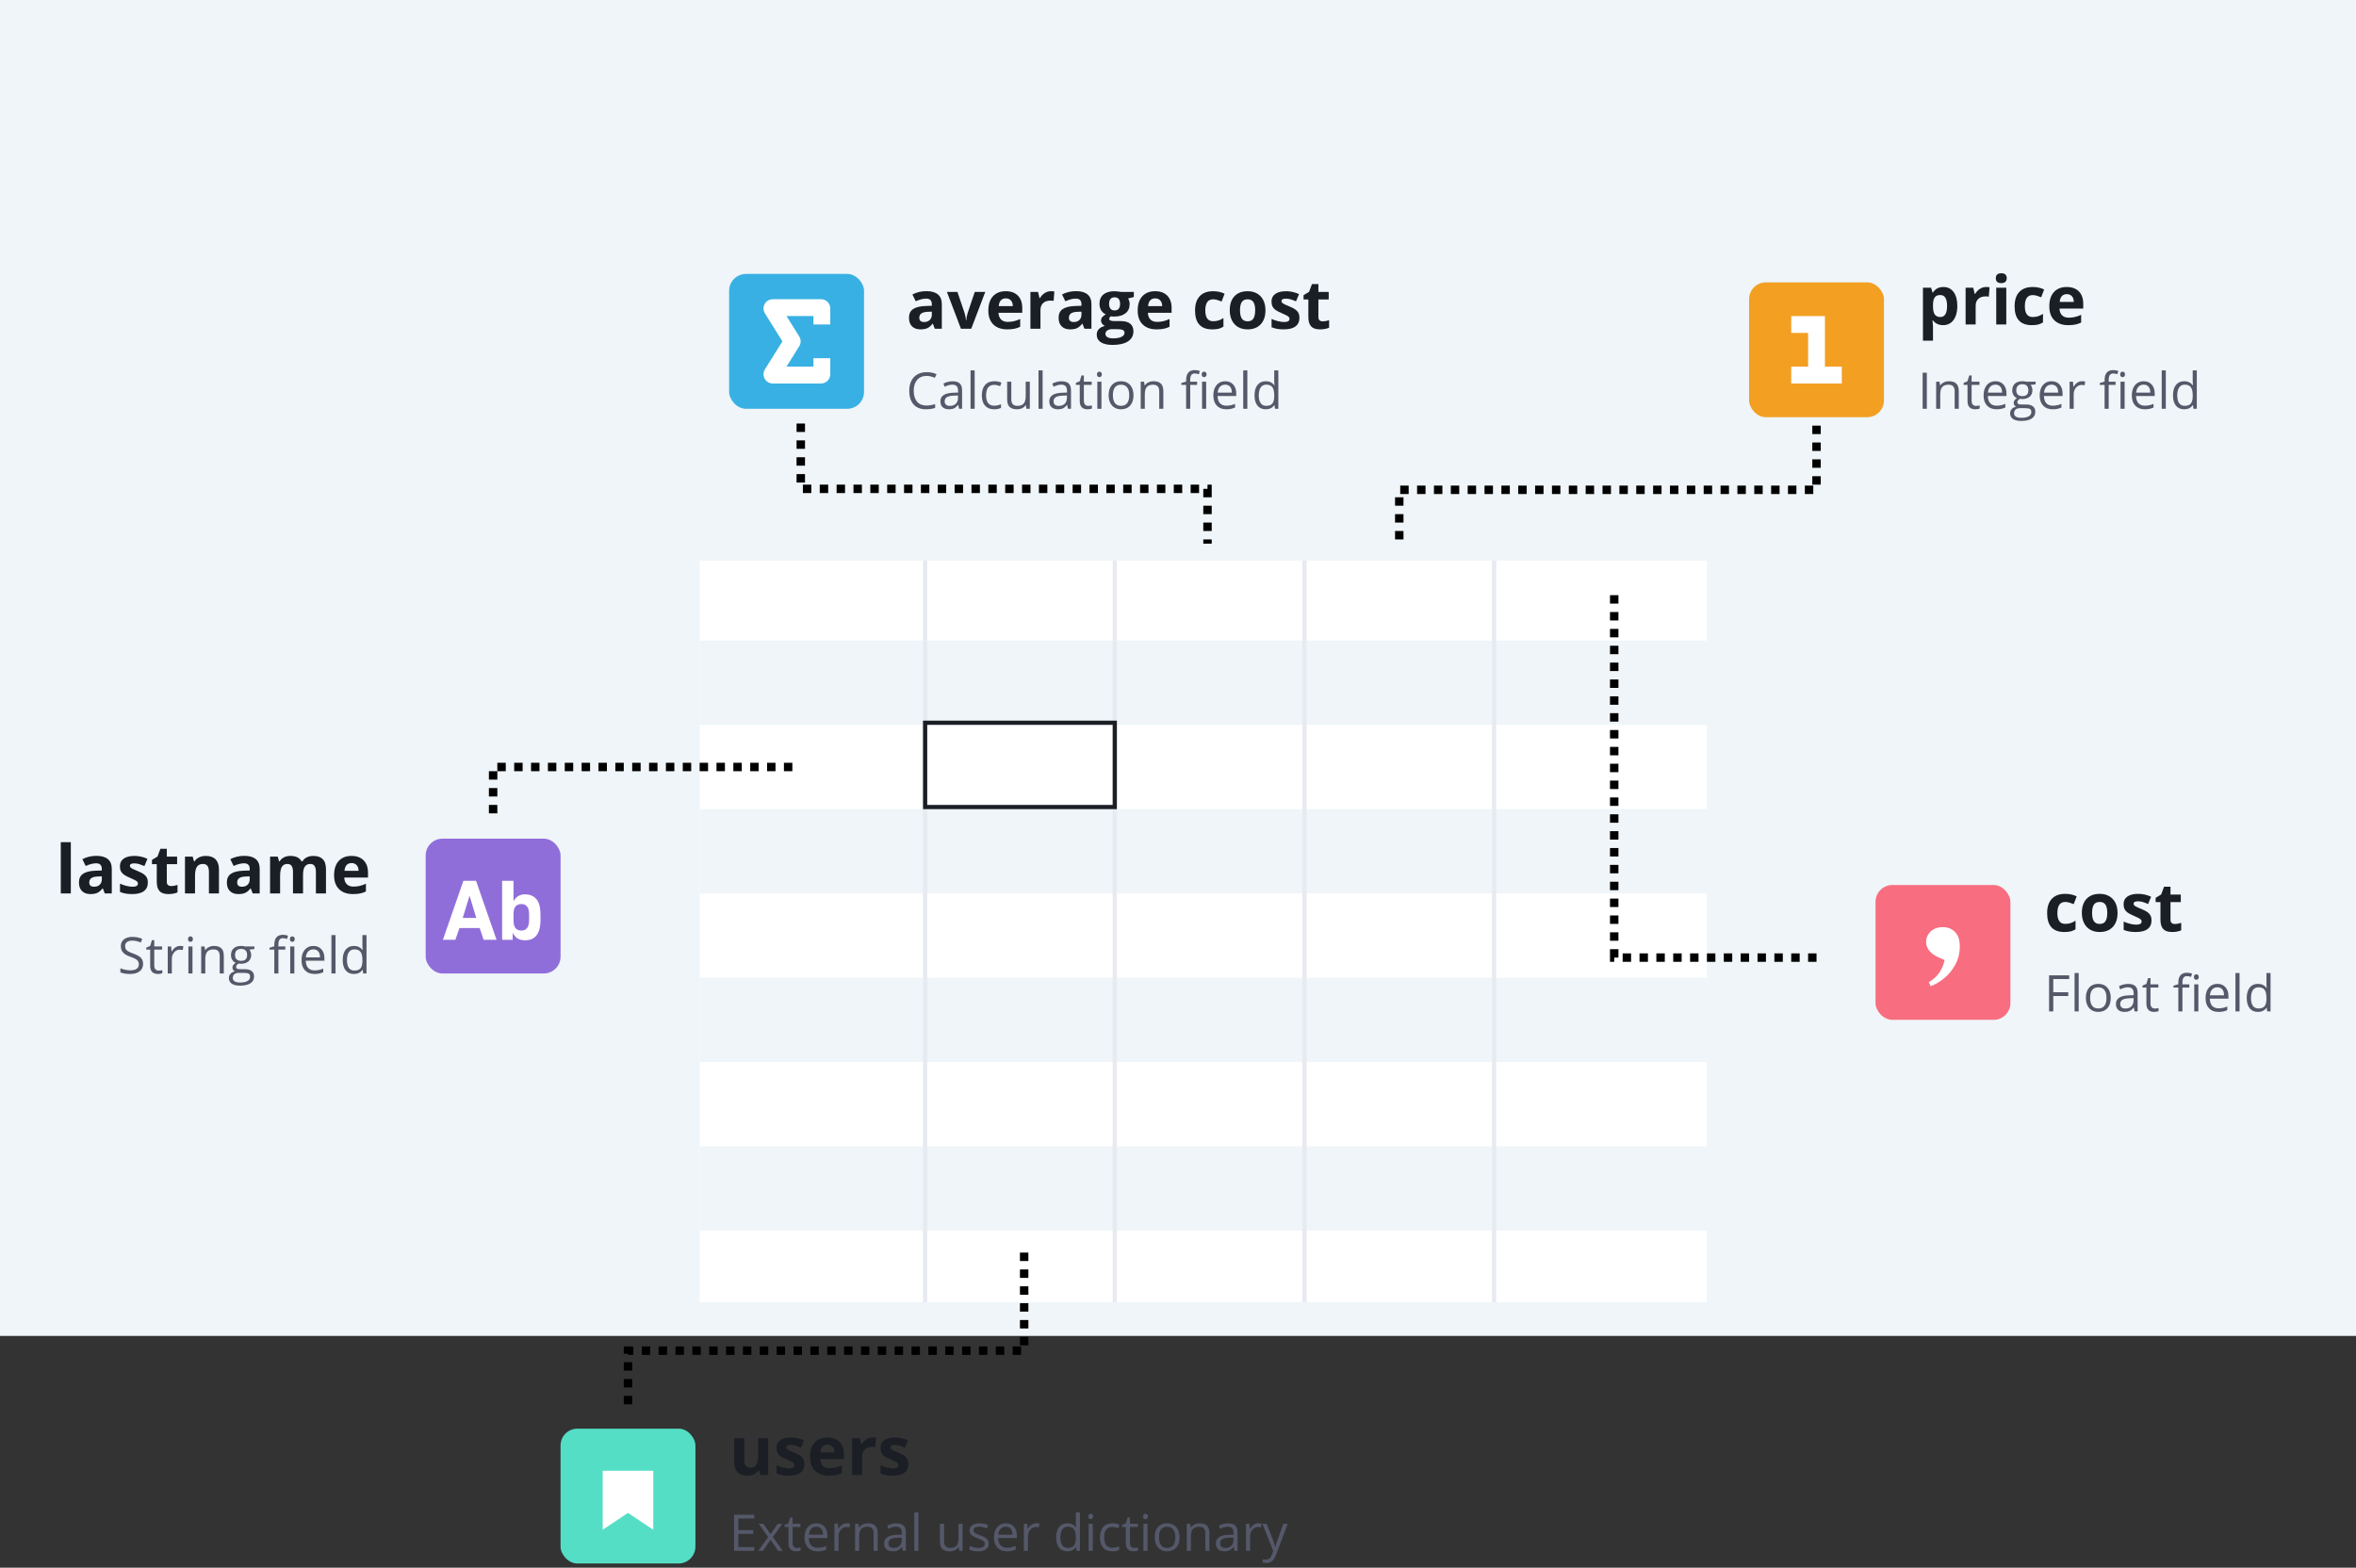 <?xml version="1.0" encoding="UTF-8"?> <svg xmlns="http://www.w3.org/2000/svg" width="559" height="372" viewBox="0 0 559 372" fill="none"><rect x="0" y="0" width="559" height="372" fill="#333333" stroke="none"/> <rect width="559" height="317" fill="#EFF5F8"></rect> <path d="M221.797 78L221.336 76.812H221.273C220.872 77.318 220.458 77.669 220.031 77.867C219.609 78.06 219.057 78.156 218.375 78.156C217.536 78.156 216.875 77.917 216.391 77.438C215.911 76.958 215.672 76.276 215.672 75.391C215.672 74.463 215.995 73.781 216.641 73.344C217.292 72.901 218.271 72.656 219.578 72.609L221.094 72.562V72.18C221.094 71.294 220.641 70.852 219.734 70.852C219.036 70.852 218.216 71.062 217.273 71.484L216.484 69.875C217.49 69.349 218.604 69.086 219.828 69.086C221 69.086 221.898 69.341 222.523 69.852C223.148 70.362 223.461 71.138 223.461 72.18V78H221.797ZM221.094 73.953L220.172 73.984C219.479 74.005 218.964 74.13 218.625 74.359C218.286 74.588 218.117 74.938 218.117 75.406C218.117 76.078 218.503 76.414 219.273 76.414C219.826 76.414 220.266 76.255 220.594 75.938C220.927 75.62 221.094 75.198 221.094 74.672V73.953ZM228 78L224.672 69.266H227.164L228.852 74.242C229.039 74.872 229.156 75.469 229.203 76.031H229.25C229.276 75.531 229.393 74.935 229.602 74.242L231.281 69.266H233.773L230.445 78H228ZM238.648 70.797C238.143 70.797 237.747 70.958 237.461 71.281C237.174 71.599 237.01 72.052 236.969 72.641H240.312C240.302 72.052 240.148 71.599 239.852 71.281C239.555 70.958 239.154 70.797 238.648 70.797ZM238.984 78.156C237.578 78.156 236.479 77.768 235.688 76.992C234.896 76.216 234.5 75.117 234.5 73.695C234.5 72.232 234.865 71.102 235.594 70.305C236.328 69.503 237.341 69.102 238.633 69.102C239.867 69.102 240.828 69.453 241.516 70.156C242.203 70.859 242.547 71.831 242.547 73.07V74.227H236.914C236.94 74.904 237.141 75.432 237.516 75.812C237.891 76.193 238.417 76.383 239.094 76.383C239.62 76.383 240.117 76.328 240.586 76.219C241.055 76.109 241.544 75.935 242.055 75.695V77.539C241.638 77.747 241.193 77.901 240.719 78C240.245 78.104 239.667 78.156 238.984 78.156ZM249.359 69.102C249.682 69.102 249.951 69.125 250.164 69.172L249.984 71.406C249.792 71.354 249.557 71.328 249.281 71.328C248.521 71.328 247.927 71.523 247.5 71.914C247.078 72.305 246.867 72.852 246.867 73.555V78H244.484V69.266H246.289L246.641 70.734H246.758C247.029 70.245 247.393 69.852 247.852 69.555C248.315 69.253 248.818 69.102 249.359 69.102ZM257.297 78L256.836 76.812H256.773C256.372 77.318 255.958 77.669 255.531 77.867C255.109 78.06 254.557 78.156 253.875 78.156C253.036 78.156 252.375 77.917 251.891 77.438C251.411 76.958 251.172 76.276 251.172 75.391C251.172 74.463 251.495 73.781 252.141 73.344C252.792 72.901 253.771 72.656 255.078 72.609L256.594 72.562V72.18C256.594 71.294 256.141 70.852 255.234 70.852C254.536 70.852 253.716 71.062 252.773 71.484L251.984 69.875C252.99 69.349 254.104 69.086 255.328 69.086C256.5 69.086 257.398 69.341 258.023 69.852C258.648 70.362 258.961 71.138 258.961 72.18V78H257.297ZM256.594 73.953L255.672 73.984C254.979 74.005 254.464 74.13 254.125 74.359C253.786 74.588 253.617 74.938 253.617 75.406C253.617 76.078 254.003 76.414 254.773 76.414C255.326 76.414 255.766 76.255 256.094 75.938C256.427 75.62 256.594 75.198 256.594 74.672V73.953ZM269.023 69.266V70.477L267.656 70.828C267.906 71.219 268.031 71.656 268.031 72.141C268.031 73.078 267.703 73.81 267.047 74.336C266.396 74.857 265.49 75.117 264.328 75.117L263.898 75.094L263.547 75.055C263.302 75.242 263.18 75.451 263.18 75.68C263.18 76.023 263.617 76.195 264.492 76.195H265.977C266.935 76.195 267.664 76.401 268.164 76.812C268.669 77.224 268.922 77.828 268.922 78.625C268.922 79.646 268.495 80.438 267.641 81C266.792 81.562 265.57 81.844 263.977 81.844C262.758 81.844 261.826 81.63 261.18 81.203C260.539 80.781 260.219 80.188 260.219 79.422C260.219 78.896 260.383 78.456 260.711 78.102C261.039 77.747 261.521 77.495 262.156 77.344C261.911 77.24 261.698 77.07 261.516 76.836C261.333 76.596 261.242 76.344 261.242 76.078C261.242 75.745 261.339 75.469 261.531 75.25C261.724 75.026 262.003 74.807 262.367 74.594C261.909 74.396 261.544 74.078 261.273 73.641C261.008 73.203 260.875 72.688 260.875 72.094C260.875 71.141 261.185 70.404 261.805 69.883C262.424 69.362 263.31 69.102 264.461 69.102C264.706 69.102 264.995 69.125 265.328 69.172C265.667 69.213 265.883 69.245 265.977 69.266H269.023ZM262.281 79.234C262.281 79.562 262.438 79.82 262.75 80.008C263.068 80.195 263.51 80.289 264.078 80.289C264.932 80.289 265.602 80.172 266.086 79.938C266.57 79.703 266.812 79.383 266.812 78.977C266.812 78.648 266.669 78.422 266.383 78.297C266.096 78.172 265.654 78.109 265.055 78.109H263.82C263.383 78.109 263.016 78.211 262.719 78.414C262.427 78.622 262.281 78.896 262.281 79.234ZM263.148 72.125C263.148 72.599 263.255 72.974 263.469 73.25C263.688 73.526 264.018 73.664 264.461 73.664C264.909 73.664 265.237 73.526 265.445 73.25C265.654 72.974 265.758 72.599 265.758 72.125C265.758 71.073 265.326 70.547 264.461 70.547C263.586 70.547 263.148 71.073 263.148 72.125ZM274.086 70.797C273.581 70.797 273.185 70.958 272.898 71.281C272.612 71.599 272.448 72.052 272.406 72.641H275.75C275.74 72.052 275.586 71.599 275.289 71.281C274.992 70.958 274.591 70.797 274.086 70.797ZM274.422 78.156C273.016 78.156 271.917 77.768 271.125 76.992C270.333 76.216 269.938 75.117 269.938 73.695C269.938 72.232 270.302 71.102 271.031 70.305C271.766 69.503 272.779 69.102 274.07 69.102C275.305 69.102 276.266 69.453 276.953 70.156C277.641 70.859 277.984 71.831 277.984 73.07V74.227H272.352C272.378 74.904 272.578 75.432 272.953 75.812C273.328 76.193 273.854 76.383 274.531 76.383C275.057 76.383 275.555 76.328 276.023 76.219C276.492 76.109 276.982 75.935 277.492 75.695V77.539C277.076 77.747 276.63 77.901 276.156 78C275.682 78.104 275.104 78.156 274.422 78.156ZM287.625 78.156C284.906 78.156 283.547 76.664 283.547 73.68C283.547 72.195 283.917 71.062 284.656 70.281C285.396 69.495 286.456 69.102 287.836 69.102C288.846 69.102 289.753 69.299 290.555 69.695L289.852 71.539C289.477 71.388 289.128 71.266 288.805 71.172C288.482 71.073 288.159 71.023 287.836 71.023C286.596 71.023 285.977 71.904 285.977 73.664C285.977 75.372 286.596 76.227 287.836 76.227C288.294 76.227 288.719 76.167 289.109 76.047C289.5 75.922 289.891 75.729 290.281 75.469V77.508C289.896 77.753 289.505 77.922 289.109 78.016C288.719 78.109 288.224 78.156 287.625 78.156ZM294.211 73.617C294.211 74.482 294.352 75.135 294.633 75.578C294.919 76.021 295.383 76.242 296.023 76.242C296.659 76.242 297.115 76.023 297.391 75.586C297.672 75.143 297.812 74.487 297.812 73.617C297.812 72.753 297.672 72.104 297.391 71.672C297.109 71.24 296.648 71.023 296.008 71.023C295.372 71.023 294.914 71.24 294.633 71.672C294.352 72.099 294.211 72.747 294.211 73.617ZM300.25 73.617C300.25 75.039 299.875 76.151 299.125 76.953C298.375 77.755 297.331 78.156 295.992 78.156C295.154 78.156 294.414 77.974 293.773 77.609C293.133 77.24 292.641 76.711 292.297 76.023C291.953 75.336 291.781 74.534 291.781 73.617C291.781 72.19 292.154 71.081 292.898 70.289C293.643 69.497 294.69 69.102 296.039 69.102C296.878 69.102 297.617 69.284 298.258 69.648C298.898 70.013 299.391 70.537 299.734 71.219C300.078 71.901 300.25 72.701 300.25 73.617ZM308.312 75.406C308.312 76.302 308 76.984 307.375 77.453C306.755 77.922 305.826 78.156 304.586 78.156C303.951 78.156 303.409 78.112 302.961 78.023C302.513 77.94 302.094 77.815 301.703 77.648V75.68C302.146 75.888 302.643 76.062 303.195 76.203C303.753 76.344 304.242 76.414 304.664 76.414C305.529 76.414 305.961 76.164 305.961 75.664C305.961 75.477 305.904 75.326 305.789 75.211C305.674 75.091 305.477 74.958 305.195 74.812C304.914 74.662 304.539 74.487 304.07 74.289C303.398 74.008 302.904 73.747 302.586 73.508C302.273 73.268 302.044 72.995 301.898 72.688C301.758 72.375 301.688 71.992 301.688 71.539C301.688 70.763 301.987 70.164 302.586 69.742C303.19 69.315 304.044 69.102 305.148 69.102C306.201 69.102 307.224 69.331 308.219 69.789L307.5 71.508C307.062 71.32 306.654 71.167 306.273 71.047C305.893 70.927 305.505 70.867 305.109 70.867C304.406 70.867 304.055 71.057 304.055 71.438C304.055 71.651 304.167 71.836 304.391 71.992C304.62 72.148 305.117 72.38 305.883 72.688C306.565 72.963 307.065 73.221 307.383 73.461C307.701 73.701 307.935 73.977 308.086 74.289C308.237 74.602 308.312 74.974 308.312 75.406ZM313.852 76.258C314.268 76.258 314.768 76.167 315.352 75.984V77.758C314.758 78.023 314.029 78.156 313.164 78.156C312.211 78.156 311.516 77.917 311.078 77.438C310.646 76.953 310.43 76.229 310.43 75.266V71.055H309.289V70.047L310.602 69.25L311.289 67.406H312.812V69.266H315.258V71.055H312.812V75.266C312.812 75.604 312.906 75.854 313.094 76.016C313.286 76.177 313.539 76.258 313.852 76.258Z" fill="#1B1E25"></path> <path d="M16.805 212H14.422V199.844H16.805V212ZM24.859 212L24.398 210.812H24.336C23.935 211.318 23.521 211.669 23.094 211.867C22.672 212.06 22.12 212.156 21.438 212.156C20.599 212.156 19.938 211.917 19.453 211.438C18.974 210.958 18.734 210.276 18.734 209.391C18.734 208.464 19.057 207.781 19.703 207.344C20.354 206.901 21.333 206.656 22.641 206.609L24.156 206.562V206.18C24.156 205.294 23.703 204.852 22.797 204.852C22.099 204.852 21.279 205.062 20.336 205.484L19.547 203.875C20.552 203.349 21.667 203.086 22.891 203.086C24.062 203.086 24.961 203.341 25.586 203.852C26.211 204.362 26.523 205.138 26.523 206.18V212H24.859ZM24.156 207.953L23.234 207.984C22.542 208.005 22.026 208.13 21.688 208.359C21.349 208.589 21.18 208.938 21.18 209.406C21.18 210.078 21.565 210.414 22.336 210.414C22.888 210.414 23.328 210.255 23.656 209.938C23.99 209.62 24.156 209.198 24.156 208.672V207.953ZM35.078 209.406C35.078 210.302 34.766 210.984 34.141 211.453C33.521 211.922 32.591 212.156 31.352 212.156C30.716 212.156 30.174 212.112 29.727 212.023C29.279 211.94 28.859 211.815 28.469 211.648V209.68C28.912 209.888 29.409 210.062 29.961 210.203C30.518 210.344 31.008 210.414 31.43 210.414C32.294 210.414 32.727 210.164 32.727 209.664C32.727 209.477 32.669 209.326 32.555 209.211C32.44 209.091 32.242 208.958 31.961 208.812C31.68 208.661 31.305 208.487 30.836 208.289C30.164 208.008 29.669 207.747 29.352 207.508C29.039 207.268 28.81 206.995 28.664 206.688C28.523 206.375 28.453 205.992 28.453 205.539C28.453 204.763 28.753 204.164 29.352 203.742C29.956 203.315 30.81 203.102 31.914 203.102C32.966 203.102 33.99 203.331 34.984 203.789L34.266 205.508C33.828 205.32 33.419 205.167 33.039 205.047C32.659 204.927 32.271 204.867 31.875 204.867C31.172 204.867 30.82 205.057 30.82 205.438C30.82 205.651 30.932 205.836 31.156 205.992C31.385 206.148 31.883 206.38 32.648 206.688C33.331 206.964 33.831 207.221 34.148 207.461C34.466 207.701 34.7 207.977 34.852 208.289C35.003 208.602 35.078 208.974 35.078 209.406ZM40.617 210.258C41.034 210.258 41.534 210.167 42.117 209.984V211.758C41.523 212.023 40.794 212.156 39.93 212.156C38.977 212.156 38.281 211.917 37.844 211.438C37.411 210.953 37.195 210.229 37.195 209.266V205.055H36.055V204.047L37.367 203.25L38.055 201.406H39.578V203.266H42.023V205.055H39.578V209.266C39.578 209.604 39.672 209.854 39.859 210.016C40.052 210.177 40.305 210.258 40.617 210.258ZM51.953 212H49.57V206.898C49.57 206.268 49.458 205.797 49.234 205.484C49.01 205.167 48.654 205.008 48.164 205.008C47.497 205.008 47.016 205.232 46.719 205.68C46.422 206.122 46.273 206.859 46.273 207.891V212H43.891V203.266H45.711L46.031 204.383H46.164C46.43 203.961 46.794 203.643 47.258 203.43C47.727 203.211 48.258 203.102 48.852 203.102C49.867 203.102 50.638 203.378 51.164 203.93C51.69 204.477 51.953 205.268 51.953 206.305V212ZM59.953 212L59.492 210.812H59.43C59.029 211.318 58.615 211.669 58.188 211.867C57.766 212.06 57.214 212.156 56.531 212.156C55.693 212.156 55.031 211.917 54.547 211.438C54.068 210.958 53.828 210.276 53.828 209.391C53.828 208.464 54.151 207.781 54.797 207.344C55.448 206.901 56.427 206.656 57.734 206.609L59.25 206.562V206.18C59.25 205.294 58.797 204.852 57.891 204.852C57.193 204.852 56.372 205.062 55.43 205.484L54.641 203.875C55.646 203.349 56.76 203.086 57.984 203.086C59.156 203.086 60.055 203.341 60.68 203.852C61.305 204.362 61.617 205.138 61.617 206.18V212H59.953ZM59.25 207.953L58.328 207.984C57.635 208.005 57.12 208.13 56.781 208.359C56.443 208.589 56.273 208.938 56.273 209.406C56.273 210.078 56.659 210.414 57.43 210.414C57.982 210.414 58.422 210.255 58.75 209.938C59.083 209.62 59.25 209.198 59.25 208.672V207.953ZM71.898 212H69.516V206.898C69.516 206.268 69.409 205.797 69.195 205.484C68.987 205.167 68.656 205.008 68.203 205.008C67.594 205.008 67.151 205.232 66.875 205.68C66.599 206.128 66.461 206.865 66.461 207.891V212H64.078V203.266H65.898L66.219 204.383H66.352C66.586 203.982 66.924 203.669 67.367 203.445C67.81 203.216 68.318 203.102 68.891 203.102C70.198 203.102 71.083 203.529 71.547 204.383H71.758C71.992 203.977 72.336 203.661 72.789 203.438C73.247 203.214 73.763 203.102 74.336 203.102C75.326 203.102 76.073 203.357 76.578 203.867C77.088 204.372 77.344 205.185 77.344 206.305V212H74.953V206.898C74.953 206.268 74.846 205.797 74.633 205.484C74.424 205.167 74.094 205.008 73.641 205.008C73.057 205.008 72.62 205.216 72.328 205.633C72.042 206.049 71.898 206.711 71.898 207.617V212ZM83.414 204.797C82.909 204.797 82.513 204.958 82.227 205.281C81.94 205.599 81.776 206.052 81.734 206.641H85.078C85.068 206.052 84.914 205.599 84.617 205.281C84.32 204.958 83.919 204.797 83.414 204.797ZM83.75 212.156C82.344 212.156 81.245 211.768 80.453 210.992C79.662 210.216 79.266 209.117 79.266 207.695C79.266 206.232 79.63 205.102 80.359 204.305C81.094 203.503 82.107 203.102 83.398 203.102C84.633 203.102 85.594 203.453 86.281 204.156C86.969 204.859 87.312 205.831 87.312 207.07V208.227H81.68C81.706 208.904 81.906 209.432 82.281 209.812C82.656 210.193 83.182 210.383 83.859 210.383C84.385 210.383 84.883 210.328 85.352 210.219C85.82 210.109 86.31 209.935 86.82 209.695V211.539C86.404 211.747 85.958 211.901 85.484 212C85.01 212.104 84.432 212.156 83.75 212.156Z" fill="#1B1E25"></path> <path d="M180.438 350L180.117 348.883H179.992C179.737 349.289 179.375 349.604 178.906 349.828C178.438 350.047 177.904 350.156 177.305 350.156C176.279 350.156 175.505 349.883 174.984 349.336C174.464 348.784 174.203 347.992 174.203 346.961V341.266H176.586V346.367C176.586 346.997 176.698 347.471 176.922 347.789C177.146 348.102 177.503 348.258 177.992 348.258C178.659 348.258 179.141 348.036 179.438 347.594C179.734 347.146 179.883 346.406 179.883 345.375V341.266H182.266V350H180.438ZM190.859 347.406C190.859 348.302 190.547 348.984 189.922 349.453C189.302 349.922 188.372 350.156 187.133 350.156C186.497 350.156 185.956 350.112 185.508 350.023C185.06 349.94 184.641 349.815 184.25 349.648V347.68C184.693 347.888 185.19 348.062 185.742 348.203C186.299 348.344 186.789 348.414 187.211 348.414C188.076 348.414 188.508 348.164 188.508 347.664C188.508 347.477 188.451 347.326 188.336 347.211C188.221 347.091 188.023 346.958 187.742 346.812C187.461 346.661 187.086 346.487 186.617 346.289C185.945 346.008 185.451 345.747 185.133 345.508C184.82 345.268 184.591 344.995 184.445 344.688C184.305 344.375 184.234 343.992 184.234 343.539C184.234 342.763 184.534 342.164 185.133 341.742C185.737 341.315 186.591 341.102 187.695 341.102C188.747 341.102 189.771 341.331 190.766 341.789L190.047 343.508C189.609 343.32 189.201 343.167 188.82 343.047C188.44 342.927 188.052 342.867 187.656 342.867C186.953 342.867 186.602 343.057 186.602 343.438C186.602 343.651 186.714 343.836 186.938 343.992C187.167 344.148 187.664 344.38 188.43 344.688C189.112 344.964 189.612 345.221 189.93 345.461C190.247 345.701 190.482 345.977 190.633 346.289C190.784 346.602 190.859 346.974 190.859 347.406ZM196.336 342.797C195.831 342.797 195.435 342.958 195.148 343.281C194.862 343.599 194.698 344.052 194.656 344.641H198C197.99 344.052 197.836 343.599 197.539 343.281C197.242 342.958 196.841 342.797 196.336 342.797ZM196.672 350.156C195.266 350.156 194.167 349.768 193.375 348.992C192.583 348.216 192.188 347.117 192.188 345.695C192.188 344.232 192.552 343.102 193.281 342.305C194.016 341.503 195.029 341.102 196.32 341.102C197.555 341.102 198.516 341.453 199.203 342.156C199.891 342.859 200.234 343.831 200.234 345.07V346.227H194.602C194.628 346.904 194.828 347.432 195.203 347.812C195.578 348.193 196.104 348.383 196.781 348.383C197.307 348.383 197.805 348.328 198.273 348.219C198.742 348.109 199.232 347.935 199.742 347.695V349.539C199.326 349.747 198.88 349.901 198.406 350C197.932 350.104 197.354 350.156 196.672 350.156ZM207.047 341.102C207.37 341.102 207.638 341.125 207.852 341.172L207.672 343.406C207.479 343.354 207.245 343.328 206.969 343.328C206.208 343.328 205.615 343.523 205.188 343.914C204.766 344.305 204.555 344.852 204.555 345.555V350H202.172V341.266H203.977L204.328 342.734H204.445C204.716 342.245 205.081 341.852 205.539 341.555C206.003 341.253 206.505 341.102 207.047 341.102ZM215.531 347.406C215.531 348.302 215.219 348.984 214.594 349.453C213.974 349.922 213.044 350.156 211.805 350.156C211.169 350.156 210.628 350.112 210.18 350.023C209.732 349.94 209.312 349.815 208.922 349.648V347.68C209.365 347.888 209.862 348.062 210.414 348.203C210.971 348.344 211.461 348.414 211.883 348.414C212.747 348.414 213.18 348.164 213.18 347.664C213.18 347.477 213.122 347.326 213.008 347.211C212.893 347.091 212.695 346.958 212.414 346.812C212.133 346.661 211.758 346.487 211.289 346.289C210.617 346.008 210.122 345.747 209.805 345.508C209.492 345.268 209.263 344.995 209.117 344.688C208.977 344.375 208.906 343.992 208.906 343.539C208.906 342.763 209.206 342.164 209.805 341.742C210.409 341.315 211.263 341.102 212.367 341.102C213.419 341.102 214.443 341.331 215.438 341.789L214.719 343.508C214.281 343.32 213.872 343.167 213.492 343.047C213.112 342.927 212.724 342.867 212.328 342.867C211.625 342.867 211.273 343.057 211.273 343.438C211.273 343.651 211.385 343.836 211.609 343.992C211.839 344.148 212.336 344.38 213.102 344.688C213.784 344.964 214.284 345.221 214.602 345.461C214.919 345.701 215.154 345.977 215.305 346.289C215.456 346.602 215.531 346.974 215.531 347.406Z" fill="#1B1E25"></path> <path d="M178.953 368H174.178V359.434H178.953V360.318H175.174V363.078H178.725V363.957H175.174V367.109H178.953V368ZM182.258 364.713L180.025 361.578H181.133L182.826 364.039L184.514 361.578H185.609L183.377 364.713L185.727 368H184.625L182.826 365.398L181.01 368H179.908L182.258 364.713ZM189.078 367.314C189.25 367.314 189.416 367.303 189.576 367.279C189.736 367.252 189.863 367.225 189.957 367.197V367.941C189.852 367.992 189.695 368.033 189.488 368.064C189.285 368.1 189.102 368.117 188.938 368.117C187.695 368.117 187.074 367.463 187.074 366.154V362.334H186.154V361.865L187.074 361.461L187.484 360.09H188.047V361.578H189.91V362.334H188.047V366.113C188.047 366.5 188.139 366.797 188.322 367.004C188.506 367.211 188.758 367.314 189.078 367.314ZM193.959 368.117C193.01 368.117 192.26 367.828 191.709 367.25C191.162 366.672 190.889 365.869 190.889 364.842C190.889 363.807 191.143 362.984 191.65 362.375C192.162 361.766 192.848 361.461 193.707 361.461C194.512 361.461 195.148 361.727 195.617 362.258C196.086 362.785 196.32 363.482 196.32 364.35V364.965H191.896C191.916 365.719 192.105 366.291 192.465 366.682C192.828 367.072 193.338 367.268 193.994 367.268C194.686 367.268 195.369 367.123 196.045 366.834V367.701C195.701 367.85 195.375 367.955 195.066 368.018C194.762 368.084 194.393 368.117 193.959 368.117ZM193.695 362.275C193.18 362.275 192.768 362.443 192.459 362.779C192.154 363.115 191.975 363.58 191.92 364.174H195.277C195.277 363.561 195.141 363.092 194.867 362.768C194.594 362.439 194.203 362.275 193.695 362.275ZM200.914 361.461C201.199 361.461 201.455 361.484 201.682 361.531L201.547 362.434C201.281 362.375 201.047 362.346 200.844 362.346C200.324 362.346 199.879 362.557 199.508 362.979C199.141 363.4 198.957 363.926 198.957 364.555V368H197.984V361.578H198.787L198.898 362.768H198.945C199.184 362.35 199.471 362.027 199.807 361.801C200.143 361.574 200.512 361.461 200.914 361.461ZM207.277 368V363.846C207.277 363.322 207.158 362.932 206.92 362.674C206.682 362.416 206.309 362.287 205.801 362.287C205.129 362.287 204.637 362.469 204.324 362.832C204.012 363.195 203.855 363.795 203.855 364.631V368H202.883V361.578H203.674L203.832 362.457H203.879C204.078 362.141 204.357 361.896 204.717 361.725C205.076 361.549 205.477 361.461 205.918 361.461C206.691 361.461 207.273 361.648 207.664 362.023C208.055 362.395 208.25 362.99 208.25 363.811V368H207.277ZM214.203 368L214.01 367.086H213.963C213.643 367.488 213.322 367.762 213.002 367.906C212.686 368.047 212.289 368.117 211.812 368.117C211.176 368.117 210.676 367.953 210.312 367.625C209.953 367.297 209.773 366.83 209.773 366.225C209.773 364.928 210.811 364.248 212.885 364.186L213.975 364.15V363.752C213.975 363.248 213.865 362.877 213.646 362.639C213.432 362.396 213.086 362.275 212.609 362.275C212.074 362.275 211.469 362.439 210.793 362.768L210.494 362.023C210.811 361.852 211.156 361.717 211.531 361.619C211.91 361.521 212.289 361.473 212.668 361.473C213.434 361.473 214 361.643 214.367 361.982C214.738 362.322 214.924 362.867 214.924 363.617V368H214.203ZM212.006 367.314C212.611 367.314 213.086 367.148 213.43 366.816C213.777 366.484 213.951 366.02 213.951 365.422V364.842L212.979 364.883C212.205 364.91 211.646 365.031 211.303 365.246C210.963 365.457 210.793 365.787 210.793 366.236C210.793 366.588 210.898 366.855 211.109 367.039C211.324 367.223 211.623 367.314 212.006 367.314ZM217.906 368H216.934V358.883H217.906V368ZM224 361.578V365.744C224 366.268 224.119 366.658 224.357 366.916C224.596 367.174 224.969 367.303 225.477 367.303C226.148 367.303 226.639 367.119 226.947 366.752C227.26 366.385 227.416 365.785 227.416 364.953V361.578H228.389V368H227.586L227.445 367.139H227.393C227.193 367.455 226.916 367.697 226.561 367.865C226.209 368.033 225.807 368.117 225.354 368.117C224.572 368.117 223.986 367.932 223.596 367.561C223.209 367.189 223.016 366.596 223.016 365.779V361.578H224ZM234.6 366.248C234.6 366.846 234.377 367.307 233.932 367.631C233.486 367.955 232.861 368.117 232.057 368.117C231.205 368.117 230.541 367.982 230.064 367.713V366.811C230.373 366.967 230.703 367.09 231.055 367.18C231.41 367.27 231.752 367.314 232.08 367.314C232.588 367.314 232.979 367.234 233.252 367.074C233.525 366.91 233.662 366.662 233.662 366.33C233.662 366.08 233.553 365.867 233.334 365.691C233.119 365.512 232.697 365.301 232.068 365.059C231.471 364.836 231.045 364.643 230.791 364.479C230.541 364.311 230.354 364.121 230.229 363.91C230.107 363.699 230.047 363.447 230.047 363.154C230.047 362.631 230.26 362.219 230.686 361.918C231.111 361.613 231.695 361.461 232.438 361.461C233.129 361.461 233.805 361.602 234.465 361.883L234.119 362.674C233.475 362.408 232.891 362.275 232.367 362.275C231.906 362.275 231.559 362.348 231.324 362.492C231.09 362.637 230.973 362.836 230.973 363.09C230.973 363.262 231.016 363.408 231.102 363.529C231.191 363.65 231.334 363.766 231.529 363.875C231.725 363.984 232.1 364.143 232.654 364.35C233.416 364.627 233.93 364.906 234.195 365.188C234.465 365.469 234.6 365.822 234.6 366.248ZM238.9 368.117C237.951 368.117 237.201 367.828 236.65 367.25C236.104 366.672 235.83 365.869 235.83 364.842C235.83 363.807 236.084 362.984 236.592 362.375C237.104 361.766 237.789 361.461 238.648 361.461C239.453 361.461 240.09 361.727 240.559 362.258C241.027 362.785 241.262 363.482 241.262 364.35V364.965H236.838C236.857 365.719 237.047 366.291 237.406 366.682C237.77 367.072 238.279 367.268 238.936 367.268C239.627 367.268 240.311 367.123 240.986 366.834V367.701C240.643 367.85 240.316 367.955 240.008 368.018C239.703 368.084 239.334 368.117 238.9 368.117ZM238.637 362.275C238.121 362.275 237.709 362.443 237.4 362.779C237.096 363.115 236.916 363.58 236.861 364.174H240.219C240.219 363.561 240.082 363.092 239.809 362.768C239.535 362.439 239.145 362.275 238.637 362.275ZM245.855 361.461C246.141 361.461 246.396 361.484 246.623 361.531L246.488 362.434C246.223 362.375 245.988 362.346 245.785 362.346C245.266 362.346 244.82 362.557 244.449 362.979C244.082 363.4 243.898 363.926 243.898 364.555V368H242.926V361.578H243.729L243.84 362.768H243.887C244.125 362.35 244.412 362.027 244.748 361.801C245.084 361.574 245.453 361.461 245.855 361.461ZM255.312 367.139H255.26C254.811 367.791 254.139 368.117 253.244 368.117C252.404 368.117 251.75 367.83 251.281 367.256C250.816 366.682 250.584 365.865 250.584 364.807C250.584 363.748 250.818 362.926 251.287 362.34C251.756 361.754 252.408 361.461 253.244 361.461C254.115 361.461 254.783 361.777 255.248 362.41H255.324L255.283 361.947L255.26 361.496V358.883H256.232V368H255.441L255.312 367.139ZM253.367 367.303C254.031 367.303 254.512 367.123 254.809 366.764C255.109 366.4 255.26 365.816 255.26 365.012V364.807C255.26 363.896 255.107 363.248 254.803 362.861C254.502 362.471 254.02 362.275 253.355 362.275C252.785 362.275 252.348 362.498 252.043 362.943C251.742 363.385 251.592 364.01 251.592 364.818C251.592 365.639 251.742 366.258 252.043 366.676C252.344 367.094 252.785 367.303 253.367 367.303ZM259.273 368H258.301V361.578H259.273V368ZM258.219 359.838C258.219 359.615 258.273 359.453 258.383 359.352C258.492 359.246 258.629 359.193 258.793 359.193C258.949 359.193 259.084 359.246 259.197 359.352C259.311 359.457 259.367 359.619 259.367 359.838C259.367 360.057 259.311 360.221 259.197 360.33C259.084 360.436 258.949 360.488 258.793 360.488C258.629 360.488 258.492 360.436 258.383 360.33C258.273 360.221 258.219 360.057 258.219 359.838ZM263.902 368.117C262.973 368.117 262.252 367.832 261.74 367.262C261.232 366.688 260.979 365.877 260.979 364.83C260.979 363.756 261.236 362.926 261.752 362.34C262.271 361.754 263.01 361.461 263.967 361.461C264.275 361.461 264.584 361.494 264.893 361.561C265.201 361.627 265.443 361.705 265.619 361.795L265.32 362.621C265.105 362.535 264.871 362.465 264.617 362.41C264.363 362.352 264.139 362.322 263.943 362.322C262.639 362.322 261.986 363.154 261.986 364.818C261.986 365.607 262.145 366.213 262.461 366.635C262.781 367.057 263.254 367.268 263.879 367.268C264.414 367.268 264.963 367.152 265.525 366.922V367.783C265.096 368.006 264.555 368.117 263.902 368.117ZM269.129 367.314C269.301 367.314 269.467 367.303 269.627 367.279C269.787 367.252 269.914 367.225 270.008 367.197V367.941C269.902 367.992 269.746 368.033 269.539 368.064C269.336 368.1 269.152 368.117 268.988 368.117C267.746 368.117 267.125 367.463 267.125 366.154V362.334H266.205V361.865L267.125 361.461L267.535 360.09H268.098V361.578H269.961V362.334H268.098V366.113C268.098 366.5 268.189 366.797 268.373 367.004C268.557 367.211 268.809 367.314 269.129 367.314ZM272.27 368H271.297V361.578H272.27V368ZM271.215 359.838C271.215 359.615 271.27 359.453 271.379 359.352C271.488 359.246 271.625 359.193 271.789 359.193C271.945 359.193 272.08 359.246 272.193 359.352C272.307 359.457 272.363 359.619 272.363 359.838C272.363 360.057 272.307 360.221 272.193 360.33C272.08 360.436 271.945 360.488 271.789 360.488C271.625 360.488 271.488 360.436 271.379 360.33C271.27 360.221 271.215 360.057 271.215 359.838ZM279.875 364.783C279.875 365.83 279.611 366.648 279.084 367.238C278.557 367.824 277.828 368.117 276.898 368.117C276.324 368.117 275.814 367.982 275.369 367.713C274.924 367.443 274.58 367.057 274.338 366.553C274.096 366.049 273.975 365.459 273.975 364.783C273.975 363.736 274.236 362.922 274.76 362.34C275.283 361.754 276.01 361.461 276.939 361.461C277.838 361.461 278.551 361.76 279.078 362.357C279.609 362.955 279.875 363.764 279.875 364.783ZM274.982 364.783C274.982 365.604 275.146 366.229 275.475 366.658C275.803 367.088 276.285 367.303 276.922 367.303C277.559 367.303 278.041 367.09 278.369 366.664C278.701 366.234 278.867 365.607 278.867 364.783C278.867 363.967 278.701 363.348 278.369 362.926C278.041 362.5 277.555 362.287 276.91 362.287C276.273 362.287 275.793 362.496 275.469 362.914C275.145 363.332 274.982 363.955 274.982 364.783ZM285.98 368V363.846C285.98 363.322 285.861 362.932 285.623 362.674C285.385 362.416 285.012 362.287 284.504 362.287C283.832 362.287 283.34 362.469 283.027 362.832C282.715 363.195 282.559 363.795 282.559 364.631V368H281.586V361.578H282.377L282.535 362.457H282.582C282.781 362.141 283.061 361.896 283.42 361.725C283.779 361.549 284.18 361.461 284.621 361.461C285.395 361.461 285.977 361.648 286.367 362.023C286.758 362.395 286.953 362.99 286.953 363.811V368H285.98ZM292.906 368L292.713 367.086H292.666C292.346 367.488 292.025 367.762 291.705 367.906C291.389 368.047 290.992 368.117 290.516 368.117C289.879 368.117 289.379 367.953 289.016 367.625C288.656 367.297 288.477 366.83 288.477 366.225C288.477 364.928 289.514 364.248 291.588 364.186L292.678 364.15V363.752C292.678 363.248 292.568 362.877 292.35 362.639C292.135 362.396 291.789 362.275 291.312 362.275C290.777 362.275 290.172 362.439 289.496 362.768L289.197 362.023C289.514 361.852 289.859 361.717 290.234 361.619C290.613 361.521 290.992 361.473 291.371 361.473C292.137 361.473 292.703 361.643 293.07 361.982C293.441 362.322 293.627 362.867 293.627 363.617V368H292.906ZM290.709 367.314C291.314 367.314 291.789 367.148 292.133 366.816C292.48 366.484 292.654 366.02 292.654 365.422V364.842L291.682 364.883C290.908 364.91 290.35 365.031 290.006 365.246C289.666 365.457 289.496 365.787 289.496 366.236C289.496 366.588 289.602 366.855 289.812 367.039C290.027 367.223 290.326 367.314 290.709 367.314ZM298.566 361.461C298.852 361.461 299.107 361.484 299.334 361.531L299.199 362.434C298.934 362.375 298.699 362.346 298.496 362.346C297.977 362.346 297.531 362.557 297.16 362.979C296.793 363.4 296.609 363.926 296.609 364.555V368H295.637V361.578H296.439L296.551 362.768H296.598C296.836 362.35 297.123 362.027 297.459 361.801C297.795 361.574 298.164 361.461 298.566 361.461ZM299.516 361.578H300.559L301.965 365.24C302.273 366.076 302.465 366.68 302.539 367.051H302.586C302.637 366.852 302.742 366.512 302.902 366.031C303.066 365.547 303.598 364.062 304.496 361.578H305.539L302.779 368.891C302.506 369.613 302.186 370.125 301.818 370.426C301.455 370.73 301.008 370.883 300.477 370.883C300.18 370.883 299.887 370.85 299.598 370.783V370.004C299.812 370.051 300.053 370.074 300.318 370.074C300.986 370.074 301.463 369.699 301.748 368.949L302.105 368.035L299.516 361.578Z" fill="#545869"></path> <path d="M33.953 228.721C33.953 229.475 33.68 230.062 33.133 230.484C32.586 230.906 31.844 231.117 30.906 231.117C29.891 231.117 29.109 230.986 28.562 230.725V229.764C28.914 229.912 29.297 230.029 29.711 230.115C30.125 230.201 30.535 230.244 30.941 230.244C31.605 230.244 32.105 230.119 32.441 229.869C32.777 229.615 32.945 229.264 32.945 228.814C32.945 228.518 32.885 228.275 32.764 228.088C32.647 227.896 32.447 227.721 32.166 227.561C31.889 227.4 31.465 227.219 30.895 227.016C30.098 226.73 29.527 226.393 29.184 226.002C28.844 225.611 28.674 225.102 28.674 224.473C28.674 223.812 28.922 223.287 29.418 222.896C29.914 222.506 30.57 222.311 31.387 222.311C32.238 222.311 33.022 222.467 33.736 222.779L33.426 223.646C32.719 223.35 32.031 223.201 31.363 223.201C30.836 223.201 30.424 223.314 30.127 223.541C29.83 223.768 29.682 224.082 29.682 224.484C29.682 224.781 29.736 225.025 29.846 225.217C29.955 225.404 30.139 225.578 30.396 225.738C30.658 225.895 31.057 226.068 31.592 226.26C32.49 226.58 33.107 226.924 33.443 227.291C33.783 227.658 33.953 228.135 33.953 228.721ZM37.633 230.314C37.805 230.314 37.971 230.303 38.131 230.279C38.291 230.252 38.418 230.225 38.512 230.197V230.941C38.406 230.992 38.25 231.033 38.043 231.064C37.84 231.1 37.656 231.117 37.492 231.117C36.25 231.117 35.629 230.463 35.629 229.154V225.334H34.709V224.865L35.629 224.461L36.039 223.09H36.602V224.578H38.465V225.334H36.602V229.113C36.602 229.5 36.693 229.797 36.877 230.004C37.06 230.211 37.312 230.314 37.633 230.314ZM42.73 224.461C43.016 224.461 43.272 224.484 43.498 224.531L43.363 225.434C43.098 225.375 42.863 225.346 42.66 225.346C42.141 225.346 41.695 225.557 41.324 225.979C40.957 226.4 40.773 226.926 40.773 227.555V231H39.801V224.578H40.603L40.715 225.768H40.762C41 225.35 41.287 225.027 41.623 224.801C41.959 224.574 42.328 224.461 42.73 224.461ZM45.672 231H44.699V224.578H45.672V231ZM44.617 222.838C44.617 222.615 44.672 222.453 44.781 222.352C44.891 222.246 45.027 222.193 45.191 222.193C45.348 222.193 45.482 222.246 45.596 222.352C45.709 222.457 45.766 222.619 45.766 222.838C45.766 223.057 45.709 223.221 45.596 223.33C45.482 223.436 45.348 223.488 45.191 223.488C45.027 223.488 44.891 223.436 44.781 223.33C44.672 223.221 44.617 223.057 44.617 222.838ZM52.129 231V226.846C52.129 226.322 52.01 225.932 51.772 225.674C51.533 225.416 51.16 225.287 50.652 225.287C49.98 225.287 49.488 225.469 49.176 225.832C48.863 226.195 48.707 226.795 48.707 227.631V231H47.734V224.578H48.525L48.684 225.457H48.73C48.93 225.141 49.209 224.896 49.568 224.725C49.928 224.549 50.328 224.461 50.77 224.461C51.543 224.461 52.125 224.648 52.516 225.023C52.906 225.395 53.102 225.99 53.102 226.811V231H52.129ZM60.361 224.578V225.193L59.172 225.334C59.281 225.471 59.379 225.65 59.465 225.873C59.551 226.092 59.594 226.34 59.594 226.617C59.594 227.246 59.379 227.748 58.949 228.123C58.52 228.498 57.93 228.686 57.18 228.686C56.988 228.686 56.809 228.67 56.641 228.639C56.227 228.857 56.02 229.133 56.02 229.465C56.02 229.641 56.092 229.771 56.236 229.857C56.381 229.939 56.629 229.98 56.98 229.98H58.117C58.812 229.98 59.346 230.127 59.717 230.42C60.092 230.713 60.279 231.139 60.279 231.697C60.279 232.408 59.994 232.949 59.424 233.32C58.853 233.695 58.022 233.883 56.928 233.883C56.088 233.883 55.44 233.727 54.982 233.414C54.529 233.102 54.303 232.66 54.303 232.09C54.303 231.699 54.428 231.361 54.678 231.076C54.928 230.791 55.279 230.598 55.732 230.496C55.568 230.422 55.43 230.307 55.316 230.15C55.207 229.994 55.152 229.812 55.152 229.605C55.152 229.371 55.215 229.166 55.34 228.99C55.465 228.814 55.662 228.645 55.932 228.48C55.6 228.344 55.328 228.111 55.117 227.783C54.91 227.455 54.807 227.08 54.807 226.658C54.807 225.955 55.018 225.414 55.44 225.035C55.861 224.652 56.459 224.461 57.232 224.461C57.568 224.461 57.871 224.5 58.141 224.578H60.361ZM55.24 232.078C55.24 232.426 55.387 232.689 55.68 232.869C55.973 233.049 56.393 233.139 56.94 233.139C57.756 233.139 58.359 233.016 58.75 232.77C59.145 232.527 59.342 232.197 59.342 231.779C59.342 231.432 59.234 231.189 59.02 231.053C58.805 230.92 58.4 230.854 57.807 230.854H56.641C56.199 230.854 55.855 230.959 55.609 231.17C55.363 231.381 55.24 231.684 55.24 232.078ZM55.768 226.635C55.768 227.084 55.895 227.424 56.148 227.654C56.402 227.885 56.756 228 57.209 228C58.158 228 58.633 227.539 58.633 226.617C58.633 225.652 58.152 225.17 57.191 225.17C56.734 225.17 56.383 225.293 56.137 225.539C55.891 225.785 55.768 226.15 55.768 226.635ZM67.691 225.334H66.057V231H65.084V225.334H63.935V224.895L65.084 224.543V224.186C65.084 222.607 65.773 221.818 67.152 221.818C67.492 221.818 67.891 221.887 68.348 222.023L68.096 222.803C67.721 222.682 67.4 222.621 67.135 222.621C66.768 222.621 66.496 222.744 66.32 222.99C66.144 223.232 66.057 223.623 66.057 224.162V224.578H67.691V225.334ZM69.836 231H68.863V224.578H69.836V231ZM68.781 222.838C68.781 222.615 68.836 222.453 68.945 222.352C69.055 222.246 69.191 222.193 69.356 222.193C69.512 222.193 69.647 222.246 69.76 222.352C69.873 222.457 69.93 222.619 69.93 222.838C69.93 223.057 69.873 223.221 69.76 223.33C69.647 223.436 69.512 223.488 69.356 223.488C69.191 223.488 69.055 223.436 68.945 223.33C68.836 223.221 68.781 223.057 68.781 222.838ZM74.611 231.117C73.662 231.117 72.912 230.828 72.361 230.25C71.814 229.672 71.541 228.869 71.541 227.842C71.541 226.807 71.795 225.984 72.303 225.375C72.814 224.766 73.5 224.461 74.359 224.461C75.164 224.461 75.801 224.727 76.269 225.258C76.738 225.785 76.973 226.482 76.973 227.35V227.965H72.549C72.568 228.719 72.758 229.291 73.117 229.682C73.481 230.072 73.99 230.268 74.647 230.268C75.338 230.268 76.022 230.123 76.697 229.834V230.701C76.353 230.85 76.027 230.955 75.719 231.018C75.414 231.084 75.045 231.117 74.611 231.117ZM74.348 225.275C73.832 225.275 73.42 225.443 73.111 225.779C72.807 226.115 72.627 226.58 72.572 227.174H75.93C75.93 226.561 75.793 226.092 75.519 225.768C75.246 225.439 74.856 225.275 74.348 225.275ZM79.609 231H78.637V221.883H79.609V231ZM86.043 230.139H85.99C85.541 230.791 84.869 231.117 83.975 231.117C83.135 231.117 82.481 230.83 82.012 230.256C81.547 229.682 81.314 228.865 81.314 227.807C81.314 226.748 81.549 225.926 82.018 225.34C82.486 224.754 83.139 224.461 83.975 224.461C84.846 224.461 85.514 224.777 85.978 225.41H86.055L86.014 224.947L85.99 224.496V221.883H86.963V231H86.172L86.043 230.139ZM84.098 230.303C84.762 230.303 85.242 230.123 85.539 229.764C85.84 229.4 85.99 228.816 85.99 228.012V227.807C85.99 226.896 85.838 226.248 85.533 225.861C85.232 225.471 84.75 225.275 84.086 225.275C83.516 225.275 83.078 225.498 82.773 225.943C82.473 226.385 82.322 227.01 82.322 227.818C82.322 228.639 82.473 229.258 82.773 229.676C83.074 230.094 83.516 230.303 84.098 230.303Z" fill="#545869"></path> <path d="M219.846 89.201C218.904 89.201 218.16 89.516 217.613 90.144C217.07 90.769 216.799 91.627 216.799 92.717C216.799 93.838 217.061 94.705 217.584 95.318C218.111 95.928 218.861 96.232 219.834 96.232C220.432 96.232 221.113 96.125 221.879 95.91V96.783C221.285 97.006 220.553 97.117 219.682 97.117C218.42 97.117 217.445 96.734 216.758 95.969C216.074 95.203 215.732 94.115 215.732 92.705C215.732 91.822 215.896 91.049 216.225 90.385C216.557 89.721 217.033 89.209 217.654 88.85C218.279 88.49 219.014 88.311 219.857 88.311C220.756 88.311 221.541 88.475 222.213 88.803L221.791 89.658C221.143 89.353 220.494 89.201 219.846 89.201ZM227.551 97L227.357 96.086H227.311C226.99 96.488 226.67 96.762 226.35 96.906C226.033 97.047 225.637 97.117 225.16 97.117C224.523 97.117 224.023 96.953 223.66 96.625C223.301 96.297 223.121 95.83 223.121 95.225C223.121 93.928 224.158 93.248 226.232 93.186L227.322 93.15V92.752C227.322 92.248 227.213 91.877 226.994 91.639C226.779 91.397 226.434 91.275 225.957 91.275C225.422 91.275 224.816 91.439 224.141 91.768L223.842 91.023C224.158 90.852 224.504 90.717 224.879 90.619C225.258 90.522 225.637 90.473 226.016 90.473C226.781 90.473 227.348 90.643 227.715 90.982C228.086 91.322 228.271 91.867 228.271 92.617V97H227.551ZM225.354 96.314C225.959 96.314 226.434 96.148 226.777 95.816C227.125 95.484 227.299 95.019 227.299 94.422V93.842L226.326 93.883C225.553 93.91 224.994 94.031 224.65 94.246C224.311 94.457 224.141 94.787 224.141 95.236C224.141 95.588 224.246 95.856 224.457 96.039C224.672 96.223 224.971 96.314 225.354 96.314ZM231.254 97H230.281V87.883H231.254V97ZM235.883 97.117C234.953 97.117 234.232 96.832 233.721 96.262C233.213 95.688 232.959 94.877 232.959 93.83C232.959 92.756 233.217 91.926 233.732 91.34C234.252 90.754 234.99 90.461 235.947 90.461C236.256 90.461 236.564 90.494 236.873 90.561C237.182 90.627 237.424 90.705 237.6 90.795L237.301 91.621C237.086 91.535 236.852 91.465 236.598 91.41C236.344 91.352 236.119 91.322 235.924 91.322C234.619 91.322 233.967 92.154 233.967 93.818C233.967 94.607 234.125 95.213 234.441 95.635C234.762 96.057 235.234 96.268 235.859 96.268C236.395 96.268 236.943 96.152 237.506 95.922V96.783C237.076 97.006 236.535 97.117 235.883 97.117ZM239.949 90.578V94.744C239.949 95.268 240.068 95.658 240.307 95.916C240.545 96.174 240.918 96.303 241.426 96.303C242.098 96.303 242.588 96.119 242.896 95.752C243.209 95.385 243.365 94.785 243.365 93.953V90.578H244.338V97H243.535L243.395 96.139H243.342C243.143 96.455 242.865 96.697 242.51 96.865C242.158 97.033 241.756 97.117 241.303 97.117C240.521 97.117 239.936 96.932 239.545 96.561C239.158 96.189 238.965 95.596 238.965 94.779V90.578H239.949ZM247.379 97H246.406V87.883H247.379V97ZM253.391 97L253.197 96.086H253.15C252.83 96.488 252.51 96.762 252.189 96.906C251.873 97.047 251.477 97.117 251 97.117C250.363 97.117 249.863 96.953 249.5 96.625C249.141 96.297 248.961 95.83 248.961 95.225C248.961 93.928 249.998 93.248 252.072 93.186L253.162 93.15V92.752C253.162 92.248 253.053 91.877 252.834 91.639C252.619 91.397 252.273 91.275 251.797 91.275C251.262 91.275 250.656 91.439 249.98 91.768L249.682 91.023C249.998 90.852 250.344 90.717 250.719 90.619C251.098 90.522 251.477 90.473 251.855 90.473C252.621 90.473 253.188 90.643 253.555 90.982C253.926 91.322 254.111 91.867 254.111 92.617V97H253.391ZM251.193 96.314C251.799 96.314 252.273 96.148 252.617 95.816C252.965 95.484 253.139 95.019 253.139 94.422V93.842L252.166 93.883C251.393 93.91 250.834 94.031 250.49 94.246C250.15 94.457 249.98 94.787 249.98 95.236C249.98 95.588 250.086 95.856 250.297 96.039C250.512 96.223 250.811 96.314 251.193 96.314ZM258.195 96.314C258.367 96.314 258.533 96.303 258.693 96.279C258.854 96.252 258.98 96.225 259.074 96.197V96.941C258.969 96.992 258.812 97.033 258.605 97.064C258.402 97.1 258.219 97.117 258.055 97.117C256.812 97.117 256.191 96.463 256.191 95.154V91.334H255.271V90.865L256.191 90.461L256.602 89.09H257.164V90.578H259.027V91.334H257.164V95.113C257.164 95.5 257.256 95.797 257.439 96.004C257.623 96.211 257.875 96.314 258.195 96.314ZM261.336 97H260.363V90.578H261.336V97ZM260.281 88.838C260.281 88.615 260.336 88.453 260.445 88.352C260.555 88.246 260.691 88.193 260.855 88.193C261.012 88.193 261.146 88.246 261.26 88.352C261.373 88.457 261.43 88.619 261.43 88.838C261.43 89.057 261.373 89.221 261.26 89.33C261.146 89.436 261.012 89.488 260.855 89.488C260.691 89.488 260.555 89.436 260.445 89.33C260.336 89.221 260.281 89.057 260.281 88.838ZM268.941 93.783C268.941 94.83 268.678 95.648 268.15 96.238C267.623 96.824 266.895 97.117 265.965 97.117C265.391 97.117 264.881 96.982 264.436 96.713C263.99 96.443 263.646 96.057 263.404 95.553C263.162 95.049 263.041 94.459 263.041 93.783C263.041 92.736 263.303 91.922 263.826 91.34C264.35 90.754 265.076 90.461 266.006 90.461C266.904 90.461 267.617 90.76 268.145 91.357C268.676 91.955 268.941 92.764 268.941 93.783ZM264.049 93.783C264.049 94.603 264.213 95.228 264.541 95.658C264.869 96.088 265.352 96.303 265.988 96.303C266.625 96.303 267.107 96.09 267.436 95.664C267.768 95.234 267.934 94.607 267.934 93.783C267.934 92.967 267.768 92.348 267.436 91.926C267.107 91.5 266.621 91.287 265.977 91.287C265.34 91.287 264.859 91.496 264.535 91.914C264.211 92.332 264.049 92.955 264.049 93.783ZM275.047 97V92.846C275.047 92.322 274.928 91.932 274.689 91.674C274.451 91.416 274.078 91.287 273.57 91.287C272.898 91.287 272.406 91.469 272.094 91.832C271.781 92.195 271.625 92.795 271.625 93.631V97H270.652V90.578H271.443L271.602 91.457H271.648C271.848 91.141 272.127 90.897 272.486 90.725C272.846 90.549 273.246 90.461 273.688 90.461C274.461 90.461 275.043 90.648 275.434 91.023C275.824 91.394 276.02 91.99 276.02 92.811V97H275.047ZM284.035 91.334H282.4V97H281.428V91.334H280.279V90.894L281.428 90.543V90.186C281.428 88.607 282.117 87.818 283.496 87.818C283.836 87.818 284.234 87.887 284.691 88.023L284.439 88.803C284.064 88.682 283.744 88.621 283.479 88.621C283.111 88.621 282.84 88.744 282.664 88.99C282.488 89.232 282.4 89.623 282.4 90.162V90.578H284.035V91.334ZM286.18 97H285.207V90.578H286.18V97ZM285.125 88.838C285.125 88.615 285.18 88.453 285.289 88.352C285.398 88.246 285.535 88.193 285.699 88.193C285.855 88.193 285.99 88.246 286.104 88.352C286.217 88.457 286.273 88.619 286.273 88.838C286.273 89.057 286.217 89.221 286.104 89.33C285.99 89.436 285.855 89.488 285.699 89.488C285.535 89.488 285.398 89.436 285.289 89.33C285.18 89.221 285.125 89.057 285.125 88.838ZM290.955 97.117C290.006 97.117 289.256 96.828 288.705 96.25C288.158 95.672 287.885 94.869 287.885 93.842C287.885 92.807 288.139 91.984 288.646 91.375C289.158 90.766 289.844 90.461 290.703 90.461C291.508 90.461 292.145 90.727 292.613 91.258C293.082 91.785 293.316 92.482 293.316 93.35V93.965H288.893C288.912 94.719 289.102 95.291 289.461 95.682C289.824 96.072 290.334 96.268 290.99 96.268C291.682 96.268 292.365 96.123 293.041 95.834V96.701C292.697 96.85 292.371 96.955 292.062 97.018C291.758 97.084 291.389 97.117 290.955 97.117ZM290.691 91.275C290.176 91.275 289.764 91.443 289.455 91.779C289.15 92.115 288.971 92.58 288.916 93.174H292.273C292.273 92.561 292.137 92.092 291.863 91.768C291.59 91.439 291.199 91.275 290.691 91.275ZM295.953 97H294.98V87.883H295.953V97ZM302.387 96.139H302.334C301.885 96.791 301.213 97.117 300.318 97.117C299.479 97.117 298.824 96.83 298.355 96.256C297.891 95.682 297.658 94.865 297.658 93.807C297.658 92.748 297.893 91.926 298.361 91.34C298.83 90.754 299.482 90.461 300.318 90.461C301.189 90.461 301.857 90.777 302.322 91.41H302.398L302.357 90.947L302.334 90.496V87.883H303.307V97H302.516L302.387 96.139ZM300.441 96.303C301.105 96.303 301.586 96.123 301.883 95.764C302.184 95.4 302.334 94.816 302.334 94.012V93.807C302.334 92.897 302.182 92.248 301.877 91.861C301.576 91.471 301.094 91.275 300.43 91.275C299.859 91.275 299.422 91.498 299.117 91.943C298.816 92.385 298.666 93.01 298.666 93.818C298.666 94.639 298.816 95.258 299.117 95.676C299.418 96.094 299.859 96.303 300.441 96.303Z" fill="#545869"></path> <path d="M456.178 97V88.434H457.174V97H456.178ZM463.777 97V92.846C463.777 92.322 463.658 91.932 463.42 91.674C463.182 91.416 462.809 91.287 462.301 91.287C461.629 91.287 461.137 91.469 460.824 91.832C460.512 92.195 460.355 92.795 460.355 93.631V97H459.383V90.578H460.174L460.332 91.457H460.379C460.578 91.141 460.857 90.897 461.217 90.725C461.576 90.549 461.977 90.461 462.418 90.461C463.191 90.461 463.773 90.648 464.164 91.023C464.555 91.394 464.75 91.99 464.75 92.811V97H463.777ZM468.828 96.314C469 96.314 469.166 96.303 469.326 96.279C469.486 96.252 469.613 96.225 469.707 96.197V96.941C469.602 96.992 469.445 97.033 469.238 97.064C469.035 97.1 468.852 97.117 468.688 97.117C467.445 97.117 466.824 96.463 466.824 95.154V91.334H465.904V90.865L466.824 90.461L467.234 89.09H467.797V90.578H469.66V91.334H467.797V95.113C467.797 95.5 467.889 95.797 468.072 96.004C468.256 96.211 468.508 96.314 468.828 96.314ZM473.709 97.117C472.76 97.117 472.01 96.828 471.459 96.25C470.912 95.672 470.639 94.869 470.639 93.842C470.639 92.807 470.893 91.984 471.4 91.375C471.912 90.766 472.598 90.461 473.457 90.461C474.262 90.461 474.898 90.727 475.367 91.258C475.836 91.785 476.07 92.482 476.07 93.35V93.965H471.646C471.666 94.719 471.855 95.291 472.215 95.682C472.578 96.072 473.088 96.268 473.744 96.268C474.436 96.268 475.119 96.123 475.795 95.834V96.701C475.451 96.85 475.125 96.955 474.816 97.018C474.512 97.084 474.143 97.117 473.709 97.117ZM473.445 91.275C472.93 91.275 472.518 91.443 472.209 91.779C471.904 92.115 471.725 92.58 471.67 93.174H475.027C475.027 92.561 474.891 92.092 474.617 91.768C474.344 91.439 473.953 91.275 473.445 91.275ZM482.99 90.578V91.193L481.801 91.334C481.91 91.471 482.008 91.65 482.094 91.873C482.18 92.092 482.223 92.34 482.223 92.617C482.223 93.246 482.008 93.748 481.578 94.123C481.148 94.498 480.559 94.686 479.809 94.686C479.617 94.686 479.438 94.67 479.27 94.639C478.855 94.857 478.648 95.133 478.648 95.465C478.648 95.641 478.721 95.772 478.865 95.857C479.01 95.939 479.258 95.981 479.609 95.981H480.746C481.441 95.981 481.975 96.127 482.346 96.42C482.721 96.713 482.908 97.139 482.908 97.697C482.908 98.408 482.623 98.949 482.053 99.32C481.482 99.695 480.65 99.883 479.557 99.883C478.717 99.883 478.068 99.727 477.611 99.414C477.158 99.102 476.932 98.66 476.932 98.09C476.932 97.699 477.057 97.361 477.307 97.076C477.557 96.791 477.908 96.598 478.361 96.496C478.197 96.422 478.059 96.307 477.945 96.15C477.836 95.994 477.781 95.812 477.781 95.606C477.781 95.371 477.844 95.166 477.969 94.99C478.094 94.814 478.291 94.644 478.561 94.481C478.229 94.344 477.957 94.111 477.746 93.783C477.539 93.455 477.436 93.08 477.436 92.658C477.436 91.955 477.646 91.414 478.068 91.035C478.49 90.652 479.088 90.461 479.861 90.461C480.197 90.461 480.5 90.5 480.77 90.578H482.99ZM477.869 98.078C477.869 98.426 478.016 98.689 478.309 98.869C478.602 99.049 479.021 99.139 479.568 99.139C480.385 99.139 480.988 99.016 481.379 98.769C481.773 98.527 481.971 98.197 481.971 97.779C481.971 97.432 481.863 97.189 481.648 97.053C481.434 96.92 481.029 96.853 480.436 96.853H479.27C478.828 96.853 478.484 96.959 478.238 97.17C477.992 97.381 477.869 97.684 477.869 98.078ZM478.396 92.635C478.396 93.084 478.523 93.424 478.777 93.654C479.031 93.885 479.385 94 479.838 94C480.787 94 481.262 93.539 481.262 92.617C481.262 91.652 480.781 91.17 479.82 91.17C479.363 91.17 479.012 91.293 478.766 91.539C478.52 91.785 478.396 92.15 478.396 92.635ZM487.021 97.117C486.072 97.117 485.322 96.828 484.771 96.25C484.225 95.672 483.951 94.869 483.951 93.842C483.951 92.807 484.205 91.984 484.713 91.375C485.225 90.766 485.91 90.461 486.77 90.461C487.574 90.461 488.211 90.727 488.68 91.258C489.148 91.785 489.383 92.482 489.383 93.35V93.965H484.959C484.979 94.719 485.168 95.291 485.527 95.682C485.891 96.072 486.4 96.268 487.057 96.268C487.748 96.268 488.432 96.123 489.107 95.834V96.701C488.764 96.85 488.438 96.955 488.129 97.018C487.824 97.084 487.455 97.117 487.021 97.117ZM486.758 91.275C486.242 91.275 485.83 91.443 485.521 91.779C485.217 92.115 485.037 92.58 484.982 93.174H488.34C488.34 92.561 488.203 92.092 487.93 91.768C487.656 91.439 487.266 91.275 486.758 91.275ZM493.977 90.461C494.262 90.461 494.518 90.484 494.744 90.531L494.609 91.434C494.344 91.375 494.109 91.346 493.906 91.346C493.387 91.346 492.941 91.557 492.57 91.978C492.203 92.4 492.02 92.926 492.02 93.555V97H491.047V90.578H491.85L491.961 91.768H492.008C492.246 91.35 492.533 91.027 492.869 90.801C493.205 90.574 493.574 90.461 493.977 90.461ZM501.957 91.334H500.322V97H499.35V91.334H498.201V90.894L499.35 90.543V90.186C499.35 88.607 500.039 87.818 501.418 87.818C501.758 87.818 502.156 87.887 502.613 88.023L502.361 88.803C501.986 88.682 501.666 88.621 501.4 88.621C501.033 88.621 500.762 88.744 500.586 88.99C500.41 89.232 500.322 89.623 500.322 90.162V90.578H501.957V91.334ZM504.102 97H503.129V90.578H504.102V97ZM503.047 88.838C503.047 88.615 503.102 88.453 503.211 88.352C503.32 88.246 503.457 88.193 503.621 88.193C503.777 88.193 503.912 88.246 504.025 88.352C504.139 88.457 504.195 88.619 504.195 88.838C504.195 89.057 504.139 89.221 504.025 89.33C503.912 89.436 503.777 89.488 503.621 89.488C503.457 89.488 503.32 89.436 503.211 89.33C503.102 89.221 503.047 89.057 503.047 88.838ZM508.877 97.117C507.928 97.117 507.178 96.828 506.627 96.25C506.08 95.672 505.807 94.869 505.807 93.842C505.807 92.807 506.061 91.984 506.568 91.375C507.08 90.766 507.766 90.461 508.625 90.461C509.43 90.461 510.066 90.727 510.535 91.258C511.004 91.785 511.238 92.482 511.238 93.35V93.965H506.814C506.834 94.719 507.023 95.291 507.383 95.682C507.746 96.072 508.256 96.268 508.912 96.268C509.604 96.268 510.287 96.123 510.963 95.834V96.701C510.619 96.85 510.293 96.955 509.984 97.018C509.68 97.084 509.311 97.117 508.877 97.117ZM508.613 91.275C508.098 91.275 507.686 91.443 507.377 91.779C507.072 92.115 506.893 92.58 506.838 93.174H510.195C510.195 92.561 510.059 92.092 509.785 91.768C509.512 91.439 509.121 91.275 508.613 91.275ZM513.875 97H512.902V87.883H513.875V97ZM520.309 96.139H520.256C519.807 96.791 519.135 97.117 518.24 97.117C517.4 97.117 516.746 96.83 516.277 96.256C515.812 95.682 515.58 94.865 515.58 93.807C515.58 92.748 515.814 91.926 516.283 91.34C516.752 90.754 517.404 90.461 518.24 90.461C519.111 90.461 519.779 90.777 520.244 91.41H520.32L520.279 90.947L520.256 90.496V87.883H521.229V97H520.438L520.309 96.139ZM518.363 96.303C519.027 96.303 519.508 96.123 519.805 95.764C520.105 95.4 520.256 94.816 520.256 94.012V93.807C520.256 92.897 520.104 92.248 519.799 91.861C519.498 91.471 519.016 91.275 518.352 91.275C517.781 91.275 517.344 91.498 517.039 91.943C516.738 92.385 516.588 93.01 516.588 93.818C516.588 94.639 516.738 95.258 517.039 95.676C517.34 96.094 517.781 96.303 518.363 96.303Z" fill="#545869"></path> <path d="M487.174 240H486.178V231.434H490.953V232.318H487.174V235.453H490.725V236.338H487.174V240ZM493.203 240H492.23V230.883H493.203V240ZM500.809 236.783C500.809 237.83 500.545 238.648 500.018 239.238C499.49 239.824 498.762 240.117 497.832 240.117C497.258 240.117 496.748 239.982 496.303 239.713C495.857 239.443 495.514 239.057 495.271 238.553C495.029 238.049 494.908 237.459 494.908 236.783C494.908 235.736 495.17 234.922 495.693 234.34C496.217 233.754 496.943 233.461 497.873 233.461C498.771 233.461 499.484 233.76 500.012 234.357C500.543 234.955 500.809 235.764 500.809 236.783ZM495.916 236.783C495.916 237.604 496.08 238.229 496.408 238.658C496.736 239.088 497.219 239.303 497.855 239.303C498.492 239.303 498.975 239.09 499.303 238.664C499.635 238.234 499.801 237.607 499.801 236.783C499.801 235.967 499.635 235.348 499.303 234.926C498.975 234.5 498.488 234.287 497.844 234.287C497.207 234.287 496.727 234.496 496.402 234.914C496.078 235.332 495.916 235.955 495.916 236.783ZM506.469 240L506.275 239.086H506.229C505.908 239.488 505.588 239.762 505.268 239.906C504.951 240.047 504.555 240.117 504.078 240.117C503.441 240.117 502.941 239.953 502.578 239.625C502.219 239.297 502.039 238.83 502.039 238.225C502.039 236.928 503.076 236.248 505.15 236.186L506.24 236.15V235.752C506.24 235.248 506.131 234.877 505.912 234.639C505.697 234.396 505.352 234.275 504.875 234.275C504.34 234.275 503.734 234.439 503.059 234.768L502.76 234.023C503.076 233.852 503.422 233.717 503.797 233.619C504.176 233.521 504.555 233.473 504.934 233.473C505.699 233.473 506.266 233.643 506.633 233.982C507.004 234.322 507.189 234.867 507.189 235.617V240H506.469ZM504.271 239.314C504.877 239.314 505.352 239.148 505.695 238.816C506.043 238.484 506.217 238.02 506.217 237.422V236.842L505.244 236.883C504.471 236.91 503.912 237.031 503.568 237.246C503.229 237.457 503.059 237.787 503.059 238.236C503.059 238.588 503.164 238.855 503.375 239.039C503.59 239.223 503.889 239.314 504.271 239.314ZM511.273 239.314C511.445 239.314 511.611 239.303 511.771 239.279C511.932 239.252 512.059 239.225 512.152 239.197V239.941C512.047 239.992 511.891 240.033 511.684 240.064C511.48 240.1 511.297 240.117 511.133 240.117C509.891 240.117 509.27 239.463 509.27 238.154V234.334H508.35V233.865L509.27 233.461L509.68 232.09H510.242V233.578H512.105V234.334H510.242V238.113C510.242 238.5 510.334 238.797 510.518 239.004C510.701 239.211 510.953 239.314 511.273 239.314ZM519.453 234.334H517.818V240H516.846V234.334H515.697V233.895L516.846 233.543V233.186C516.846 231.607 517.535 230.818 518.914 230.818C519.254 230.818 519.652 230.887 520.109 231.023L519.857 231.803C519.482 231.682 519.162 231.621 518.896 231.621C518.529 231.621 518.258 231.744 518.082 231.99C517.906 232.232 517.818 232.623 517.818 233.162V233.578H519.453V234.334ZM521.598 240H520.625V233.578H521.598V240ZM520.543 231.838C520.543 231.615 520.598 231.453 520.707 231.352C520.816 231.246 520.953 231.193 521.117 231.193C521.273 231.193 521.408 231.246 521.521 231.352C521.635 231.457 521.691 231.619 521.691 231.838C521.691 232.057 521.635 232.221 521.521 232.33C521.408 232.436 521.273 232.488 521.117 232.488C520.953 232.488 520.816 232.436 520.707 232.33C520.598 232.221 520.543 232.057 520.543 231.838ZM526.373 240.117C525.424 240.117 524.674 239.828 524.123 239.25C523.576 238.672 523.303 237.869 523.303 236.842C523.303 235.807 523.557 234.984 524.064 234.375C524.576 233.766 525.262 233.461 526.121 233.461C526.926 233.461 527.562 233.727 528.031 234.258C528.5 234.785 528.734 235.482 528.734 236.35V236.965H524.311C524.33 237.719 524.52 238.291 524.879 238.682C525.242 239.072 525.752 239.268 526.408 239.268C527.1 239.268 527.783 239.123 528.459 238.834V239.701C528.115 239.85 527.789 239.955 527.48 240.018C527.176 240.084 526.807 240.117 526.373 240.117ZM526.109 234.275C525.594 234.275 525.182 234.443 524.873 234.779C524.568 235.115 524.389 235.58 524.334 236.174H527.691C527.691 235.561 527.555 235.092 527.281 234.768C527.008 234.439 526.617 234.275 526.109 234.275ZM531.371 240H530.398V230.883H531.371V240ZM537.805 239.139H537.752C537.303 239.791 536.631 240.117 535.736 240.117C534.896 240.117 534.242 239.83 533.773 239.256C533.309 238.682 533.076 237.865 533.076 236.807C533.076 235.748 533.311 234.926 533.779 234.34C534.248 233.754 534.9 233.461 535.736 233.461C536.607 233.461 537.275 233.777 537.74 234.41H537.816L537.775 233.947L537.752 233.496V230.883H538.725V240H537.934L537.805 239.139ZM535.859 239.303C536.523 239.303 537.004 239.123 537.301 238.764C537.602 238.4 537.752 237.816 537.752 237.012V236.807C537.752 235.896 537.6 235.248 537.295 234.861C536.994 234.471 536.512 234.275 535.848 234.275C535.277 234.275 534.84 234.498 534.535 234.943C534.234 235.385 534.084 236.01 534.084 236.818C534.084 237.639 534.234 238.258 534.535 238.676C534.836 239.094 535.277 239.303 535.859 239.303Z" fill="#545869"></path> <path d="M489.797 221.156C487.078 221.156 485.719 219.664 485.719 216.68C485.719 215.195 486.089 214.062 486.828 213.281C487.568 212.495 488.628 212.102 490.008 212.102C491.018 212.102 491.924 212.299 492.727 212.695L492.023 214.539C491.648 214.388 491.299 214.266 490.977 214.172C490.654 214.073 490.331 214.023 490.008 214.023C488.768 214.023 488.148 214.904 488.148 216.664C488.148 218.372 488.768 219.227 490.008 219.227C490.466 219.227 490.891 219.167 491.281 219.047C491.672 218.922 492.062 218.729 492.453 218.469V220.508C492.068 220.753 491.677 220.922 491.281 221.016C490.891 221.109 490.396 221.156 489.797 221.156ZM496.383 216.617C496.383 217.482 496.523 218.135 496.805 218.578C497.091 219.021 497.555 219.242 498.195 219.242C498.831 219.242 499.286 219.023 499.562 218.586C499.844 218.143 499.984 217.487 499.984 216.617C499.984 215.753 499.844 215.104 499.562 214.672C499.281 214.24 498.82 214.023 498.18 214.023C497.544 214.023 497.086 214.24 496.805 214.672C496.523 215.099 496.383 215.747 496.383 216.617ZM502.422 216.617C502.422 218.039 502.047 219.151 501.297 219.953C500.547 220.755 499.503 221.156 498.164 221.156C497.326 221.156 496.586 220.974 495.945 220.609C495.305 220.24 494.812 219.711 494.469 219.023C494.125 218.336 493.953 217.534 493.953 216.617C493.953 215.19 494.326 214.081 495.07 213.289C495.815 212.497 496.862 212.102 498.211 212.102C499.049 212.102 499.789 212.284 500.43 212.648C501.07 213.013 501.562 213.536 501.906 214.219C502.25 214.901 502.422 215.701 502.422 216.617ZM510.484 218.406C510.484 219.302 510.172 219.984 509.547 220.453C508.927 220.922 507.997 221.156 506.758 221.156C506.122 221.156 505.581 221.112 505.133 221.023C504.685 220.94 504.266 220.815 503.875 220.648V218.68C504.318 218.888 504.815 219.062 505.367 219.203C505.924 219.344 506.414 219.414 506.836 219.414C507.701 219.414 508.133 219.164 508.133 218.664C508.133 218.477 508.076 218.326 507.961 218.211C507.846 218.091 507.648 217.958 507.367 217.812C507.086 217.661 506.711 217.487 506.242 217.289C505.57 217.008 505.076 216.747 504.758 216.508C504.445 216.268 504.216 215.995 504.07 215.688C503.93 215.375 503.859 214.992 503.859 214.539C503.859 213.763 504.159 213.164 504.758 212.742C505.362 212.315 506.216 212.102 507.32 212.102C508.372 212.102 509.396 212.331 510.391 212.789L509.672 214.508C509.234 214.32 508.826 214.167 508.445 214.047C508.065 213.927 507.677 213.867 507.281 213.867C506.578 213.867 506.227 214.057 506.227 214.438C506.227 214.651 506.339 214.836 506.562 214.992C506.792 215.148 507.289 215.38 508.055 215.688C508.737 215.964 509.237 216.221 509.555 216.461C509.872 216.701 510.107 216.977 510.258 217.289C510.409 217.602 510.484 217.974 510.484 218.406ZM516.023 219.258C516.44 219.258 516.94 219.167 517.523 218.984V220.758C516.93 221.023 516.201 221.156 515.336 221.156C514.383 221.156 513.688 220.917 513.25 220.438C512.818 219.953 512.602 219.229 512.602 218.266V214.055H511.461V213.047L512.773 212.25L513.461 210.406H514.984V212.266H517.43V214.055H514.984V218.266C514.984 218.604 515.078 218.854 515.266 219.016C515.458 219.177 515.711 219.258 516.023 219.258Z" fill="#1B1E25"></path> <rect x="405" y="133" width="176" height="239" transform="rotate(90 405 133)" fill="white"></rect> <path d="M461.047 77.156C460.021 77.156 459.216 76.784 458.633 76.039H458.508C458.591 76.768 458.633 77.19 458.633 77.305V80.844H456.25V68.266H458.188L458.523 69.398H458.633C459.19 68.534 460.016 68.102 461.109 68.102C462.141 68.102 462.948 68.5 463.531 69.297C464.115 70.094 464.406 71.201 464.406 72.617C464.406 73.549 464.268 74.359 463.992 75.047C463.721 75.734 463.333 76.258 462.828 76.617C462.323 76.977 461.729 77.156 461.047 77.156ZM460.344 70.008C459.755 70.008 459.326 70.19 459.055 70.555C458.784 70.914 458.643 71.51 458.633 72.344V72.602C458.633 73.539 458.771 74.211 459.047 74.617C459.328 75.023 459.771 75.227 460.375 75.227C461.443 75.227 461.977 74.346 461.977 72.586C461.977 71.727 461.844 71.083 461.578 70.656C461.318 70.224 460.906 70.008 460.344 70.008ZM471.25 68.102C471.573 68.102 471.841 68.125 472.055 68.172L471.875 70.406C471.682 70.354 471.448 70.328 471.172 70.328C470.411 70.328 469.818 70.523 469.391 70.914C468.969 71.305 468.758 71.852 468.758 72.555V77H466.375V68.266H468.18L468.531 69.734H468.648C468.919 69.245 469.284 68.852 469.742 68.555C470.206 68.253 470.708 68.102 471.25 68.102ZM473.539 66.008C473.539 65.232 473.971 64.844 474.836 64.844C475.701 64.844 476.133 65.232 476.133 66.008C476.133 66.378 476.023 66.667 475.805 66.875C475.591 67.078 475.268 67.18 474.836 67.18C473.971 67.18 473.539 66.789 473.539 66.008ZM476.023 77H473.641V68.266H476.023V77ZM482.078 77.156C479.359 77.156 478 75.664 478 72.68C478 71.195 478.37 70.062 479.109 69.281C479.849 68.495 480.909 68.102 482.289 68.102C483.299 68.102 484.206 68.299 485.008 68.695L484.305 70.539C483.93 70.388 483.581 70.266 483.258 70.172C482.935 70.073 482.612 70.023 482.289 70.023C481.049 70.023 480.43 70.904 480.43 72.664C480.43 74.372 481.049 75.227 482.289 75.227C482.747 75.227 483.172 75.167 483.562 75.047C483.953 74.922 484.344 74.729 484.734 74.469V76.508C484.349 76.753 483.958 76.922 483.562 77.016C483.172 77.109 482.677 77.156 482.078 77.156ZM490.383 69.797C489.878 69.797 489.482 69.958 489.195 70.281C488.909 70.599 488.745 71.052 488.703 71.641H492.047C492.036 71.052 491.883 70.599 491.586 70.281C491.289 69.958 490.888 69.797 490.383 69.797ZM490.719 77.156C489.312 77.156 488.214 76.768 487.422 75.992C486.63 75.216 486.234 74.117 486.234 72.695C486.234 71.232 486.599 70.102 487.328 69.305C488.062 68.503 489.076 68.102 490.367 68.102C491.602 68.102 492.562 68.453 493.25 69.156C493.938 69.859 494.281 70.831 494.281 72.07V73.227H488.648C488.674 73.904 488.875 74.432 489.25 74.812C489.625 75.193 490.151 75.383 490.828 75.383C491.354 75.383 491.852 75.328 492.32 75.219C492.789 75.109 493.279 74.935 493.789 74.695V76.539C493.372 76.747 492.927 76.901 492.453 77C491.979 77.104 491.401 77.156 490.719 77.156Z" fill="#1B1E25"></path> <rect x="405" y="152" width="20" height="239" transform="rotate(90 405 152)" fill="#EFF5F8"></rect> <rect x="405" y="192" width="20" height="239" transform="rotate(90 405 192)" fill="#EFF5F8"></rect> <rect x="405" y="232" width="20" height="239" transform="rotate(90 405 232)" fill="#EFF5F8"></rect> <rect x="405" y="272" width="20" height="239" transform="rotate(90 405 272)" fill="#EFF5F8"></rect> <rect x="219" y="133" width="1" height="176" fill="#E8EAF1"></rect> <rect x="264" y="133" width="1" height="176" fill="#E8EAF1"></rect> <rect x="309" y="133" width="1" height="176" fill="#E8EAF1"></rect> <rect x="354" y="133" width="1" height="176" fill="#E8EAF1"></rect> <rect x="219.5" y="171.5" width="45" height="20" stroke="#1B1E25"></rect> <rect x="173" y="65" width="32" height="32" rx="4" fill="#38B0E3"></rect> <path fill-rule="evenodd" clip-rule="evenodd" d="M181.495 74.366C180.579 72.901 181.633 71 183.361 71H194.8C196.015 71 197 71.985 197 73.2V77H193V75H186.608L189.63 79.834C190.076 80.547 190.076 81.453 189.63 82.166L186.608 87H193V85H197V88.8C197 90.015 196.015 91 194.8 91H183.361C181.633 91 180.579 89.099 181.495 87.634L185.641 81L181.495 74.366Z" fill="white"></path> <path d="M149 333.228V320.5H243V295.5" stroke="black" stroke-width="2" stroke-dasharray="2 2"></path> <rect x="133" y="339" width="32" height="32" rx="4" fill="#54DEC5"></rect> <path d="M143 349H155V363L149 359L143 363V349Z" fill="white"></path> <rect x="101" y="199" width="32" height="32" rx="4" fill="#906EDA"></rect> <path d="M109.949 209H112.949L117.809 223H114.749L113.809 220.22H109.009L108.049 223H105.089L109.949 209ZM113.009 217.82L111.409 212.56L109.789 217.82H113.009Z" fill="white"></path> <path d="M124.557 223.12C123.797 223.12 123.184 222.96 122.717 222.64C122.264 222.307 121.904 221.873 121.637 221.34V223H119.137V209H121.837V213.88C122.09 213.373 122.444 212.973 122.897 212.68C123.35 212.373 123.904 212.22 124.557 212.22C125.704 212.22 126.604 212.593 127.257 213.34C127.91 214.087 128.237 215.287 128.237 216.94V218.26C128.237 219.127 128.15 219.873 127.977 220.5C127.817 221.113 127.577 221.613 127.257 222C126.937 222.387 126.55 222.673 126.097 222.86C125.644 223.033 125.13 223.12 124.557 223.12ZM123.717 220.82C124.277 220.82 124.717 220.627 125.037 220.24C125.37 219.853 125.537 219.193 125.537 218.26V216.94C125.537 216.073 125.37 215.453 125.037 215.08C124.717 214.707 124.277 214.52 123.717 214.52C123.117 214.52 122.65 214.707 122.317 215.08C121.997 215.453 121.837 216.073 121.837 216.94V218.26C121.837 219.193 121.997 219.853 122.317 220.24C122.65 220.627 123.117 220.82 123.717 220.82Z" fill="white"></path> <rect x="415" y="67" width="32" height="32" rx="4" fill="#F29F22"></rect> <path d="M425 75H433V87H437V91H425V87H429V79H425V75Z" fill="white"></path> <rect x="445" y="210" width="32" height="32" rx="4" fill="#F86D80"></rect> <path d="M458.073 234L457.634 233.058C459.65 231.891 460.902 230.141 461.39 227.808L459.878 227.135C458.935 226.716 458.22 226.192 457.732 225.564C457.244 224.906 457 224.233 457 223.545C457 222.558 457.358 221.72 458.073 221.032C458.821 220.344 459.78 220 460.951 220C462.154 220 463.13 220.389 463.878 221.167C464.626 221.944 465 223.066 465 224.532C465 226.147 464.642 227.598 463.927 228.885C463.244 230.171 462.366 231.248 461.293 232.115C460.252 232.983 459.179 233.611 458.073 234Z" fill="white"></path> <path d="M190 100.5V116H286.5V129" stroke="black" stroke-width="2" stroke-dasharray="2 2"></path> <path d="M188 182H117V193" stroke="black" stroke-width="2" stroke-dasharray="2 2"></path> <path d="M431 101V116.228H332V129" stroke="black" stroke-width="2" stroke-dasharray="2 2"></path> <path d="M431 227.228H383V141" stroke="black" stroke-width="2" stroke-dasharray="2 2"></path> </svg> 